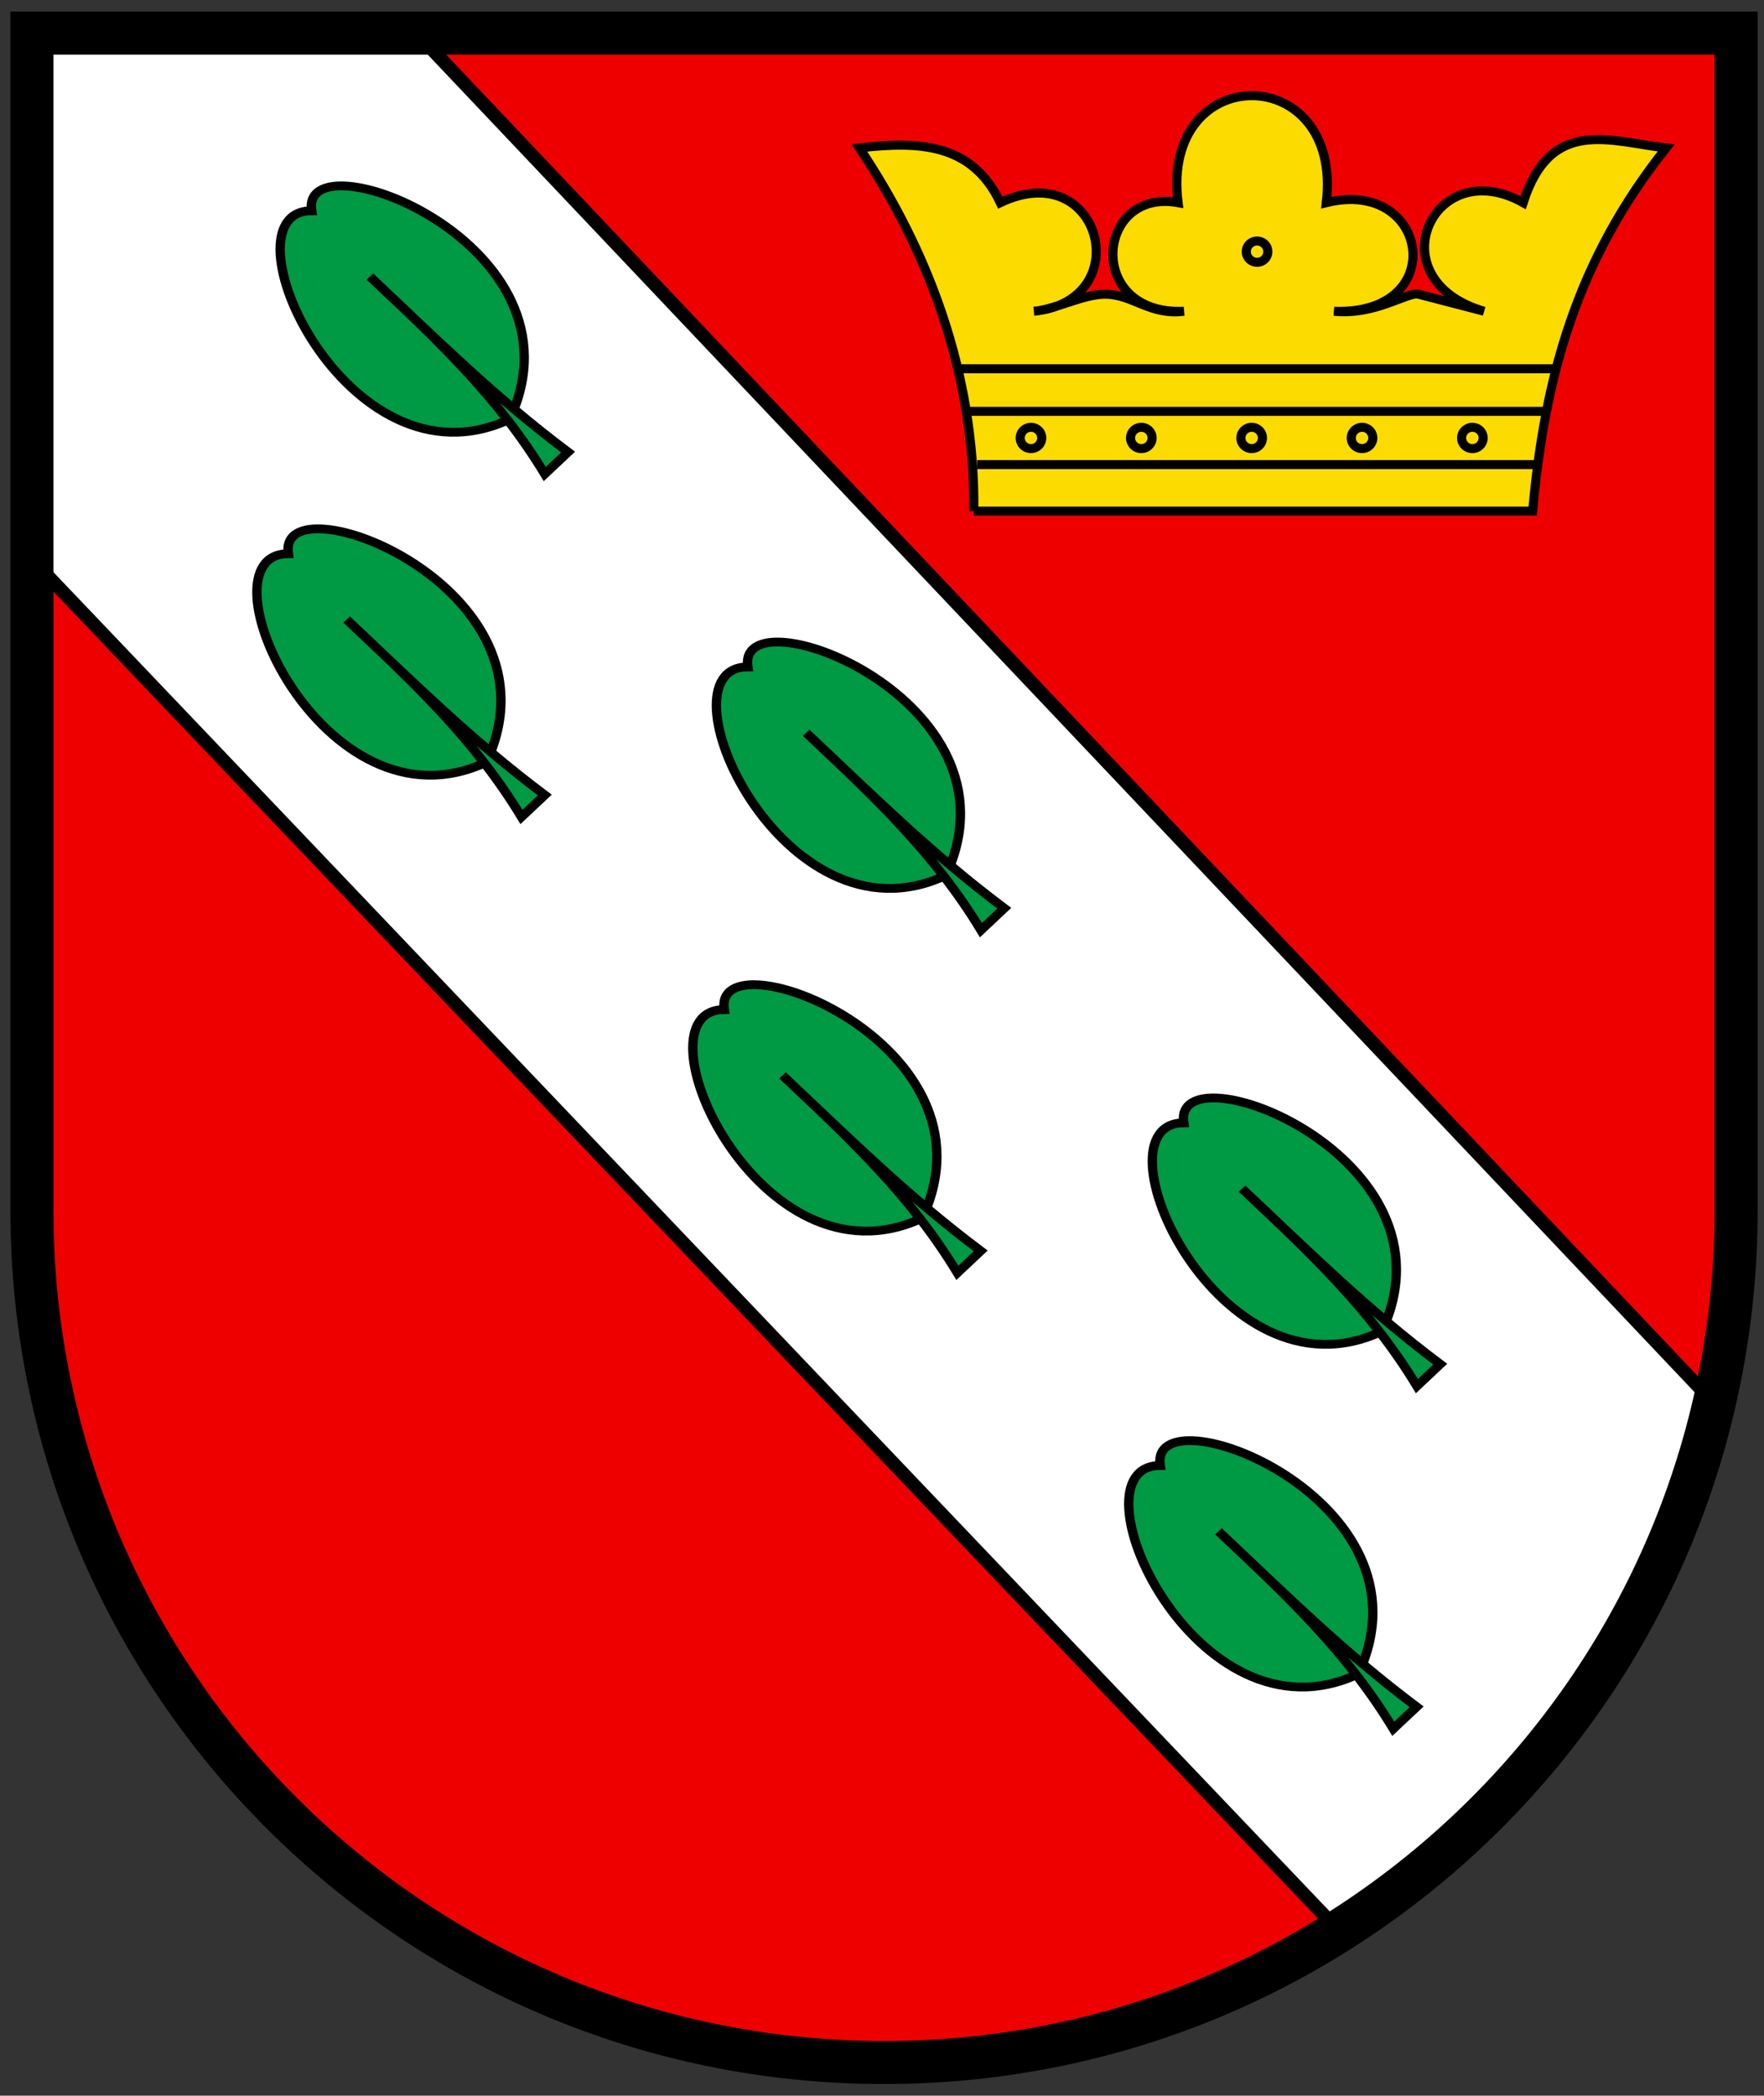 <svg width="410" height="487" xmlns="http://www.w3.org/2000/svg"><rect width="100%" height="100%" fill="#333333" stroke="none"/><g stroke-width="1.562"><path d="M7.422 7.698v285.036c0 103.307 88.667 187.053 198.05 187.053 109.384 0 198.052-83.746 198.052-187.053V7.698z" fill="#f00000" fill-opacity=".996"/><path d="M2.063 2.063v196.97l461.62 514.72c67.879-43.871 116.96-114.48 132.53-197L137.462 2.063z" fill="#fff" fill-rule="evenodd" stroke="#000" stroke-width="4.847" transform="matrix(.66 0 0 .621 6.431 6.766)"/><g fill="#fcdb00" fill-rule="evenodd" stroke="#000" stroke-width=".846"><path d="M705.69 614.37h51.914c1.114-12.469 4.016-23.463 12.4-34.114-5.206-.59-10.723-2.974-13.286 5.143-8.404-4.755-13.775 7.213-3.628 10.2l-6.086-1.6c-1-.263-4 2-7.856 1.6 10.856.4 8.856-12.6-.716-10.2 1.572-13.4-15.429-13.4-13.77 0-7.658-1.4-8.658 10.6.545 10.2-3.112.41-4.702-1.539-7.203-1.6-2.086-.051-4.651 1.412-6.738 1.6 9.697-.972 6.245-14.703-3.116-10.2-2.662-5.69-7.732-5.76-13.096-5.143 6.263 9.437 10.768 21.023 10.636 34.114z" transform="matrix(2.502 0 0 2.474 -1539.29 -1401.178)"/><path d="M733 590a1 1 0 1 1-2 0 1 1 0 1 1 2 0z" transform="matrix(2.502 0 0 2.474 -1539.29 -1401.178)"/><path transform="matrix(2.502 0 0 2.474 -1514.893 -1357.884)" d="M733 590a1 1 0 1 1-2 0 1 1 0 1 1 2 0z"/><path transform="matrix(2.502 0 0 2.474 -1540.542 -1357.884)" d="M733 590a1 1 0 1 1-2 0 1 1 0 1 1 2 0z"/><path transform="matrix(2.502 0 0 2.474 -1566.19 -1357.884)" d="M733 590a1 1 0 1 1-2 0 1 1 0 1 1 2 0z"/><path transform="matrix(2.502 0 0 2.474 -1489.244 -1357.884)" d="M733 590a1 1 0 1 1-2 0 1 1 0 1 1 2 0z"/><path transform="matrix(2.502 0 0 2.474 -1591.839 -1357.884)" d="M733 590a1 1 0 1 1-2 0 1 1 0 1 1 2 0z"/><path d="M704 601h56M705 605h54M706 610h52" transform="matrix(2.502 0 0 2.474 -1539.29 -1401.178)"/></g><g fill="#094" fill-rule="evenodd" stroke="#000" stroke-width=".801"><path d="M756 698c7-16-18-26-17-19-8 0 3 26 17 19z" transform="matrix(2.709 0 0 2.549 -1934.928 -1602.098)"/><path d="M761 701c-6.314-5.039-11-10-17-16 6 6 11 11 15 18z" transform="matrix(2.709 0 0 2.549 -1934.928 -1602.098)"/><path d="M756 698c7-16-18-26-17-19-8 0 3 26 17 19z" transform="matrix(2.709 0 0 2.549 -1929.514 -1681.794)"/><path d="M761 701c-6.314-5.039-11-10-17-16 6 6 11 11 15 18z" transform="matrix(2.709 0 0 2.549 -1929.514 -1681.794)"/><g><path d="M756 698c7-16-18-26-17-19-8 0 3 26 17 19z" transform="matrix(2.709 0 0 2.549 -1833.61 -1496.158)"/><path d="M761 701c-6.314-5.039-11-10-17-16 6 6 11 11 15 18z" transform="matrix(2.709 0 0 2.549 -1833.61 -1496.158)"/><g><path d="M756 698c7-16-18-26-17-19-8 0 3 26 17 19z" transform="matrix(2.709 0 0 2.549 -1828.13 -1575.792)"/><path d="M761 701c-6.314-5.039-11-10-17-16 6 6 11 11 15 18z" transform="matrix(2.709 0 0 2.549 -1828.13 -1575.792)"/></g></g><g><path d="M756 698c7-16-18-26-17-19-8 0 3 26 17 19z" transform="matrix(2.709 0 0 2.549 -1732.286 -1390.207)"/><path d="M761 701c-6.314-5.039-11-10-17-16 6 6 11 11 15 18z" transform="matrix(2.709 0 0 2.549 -1732.286 -1390.207)"/><g><path d="M756 698c7-16-18-26-17-19-8 0 3 26 17 19z" transform="matrix(2.709 0 0 2.549 -1726.806 -1469.841)"/><path d="M761 701c-6.314-5.039-11-10-17-16 6 6 11 11 15 18z" transform="matrix(2.709 0 0 2.549 -1726.806 -1469.841)"/></g></g></g></g><path d="M7.422 7.698v273.55c0 109.38 88.67 198.05 198.05 198.05 109.38 0 198.05-88.669 198.05-198.05V7.698z" fill="none" stroke="#000" stroke-width="10"/></svg>